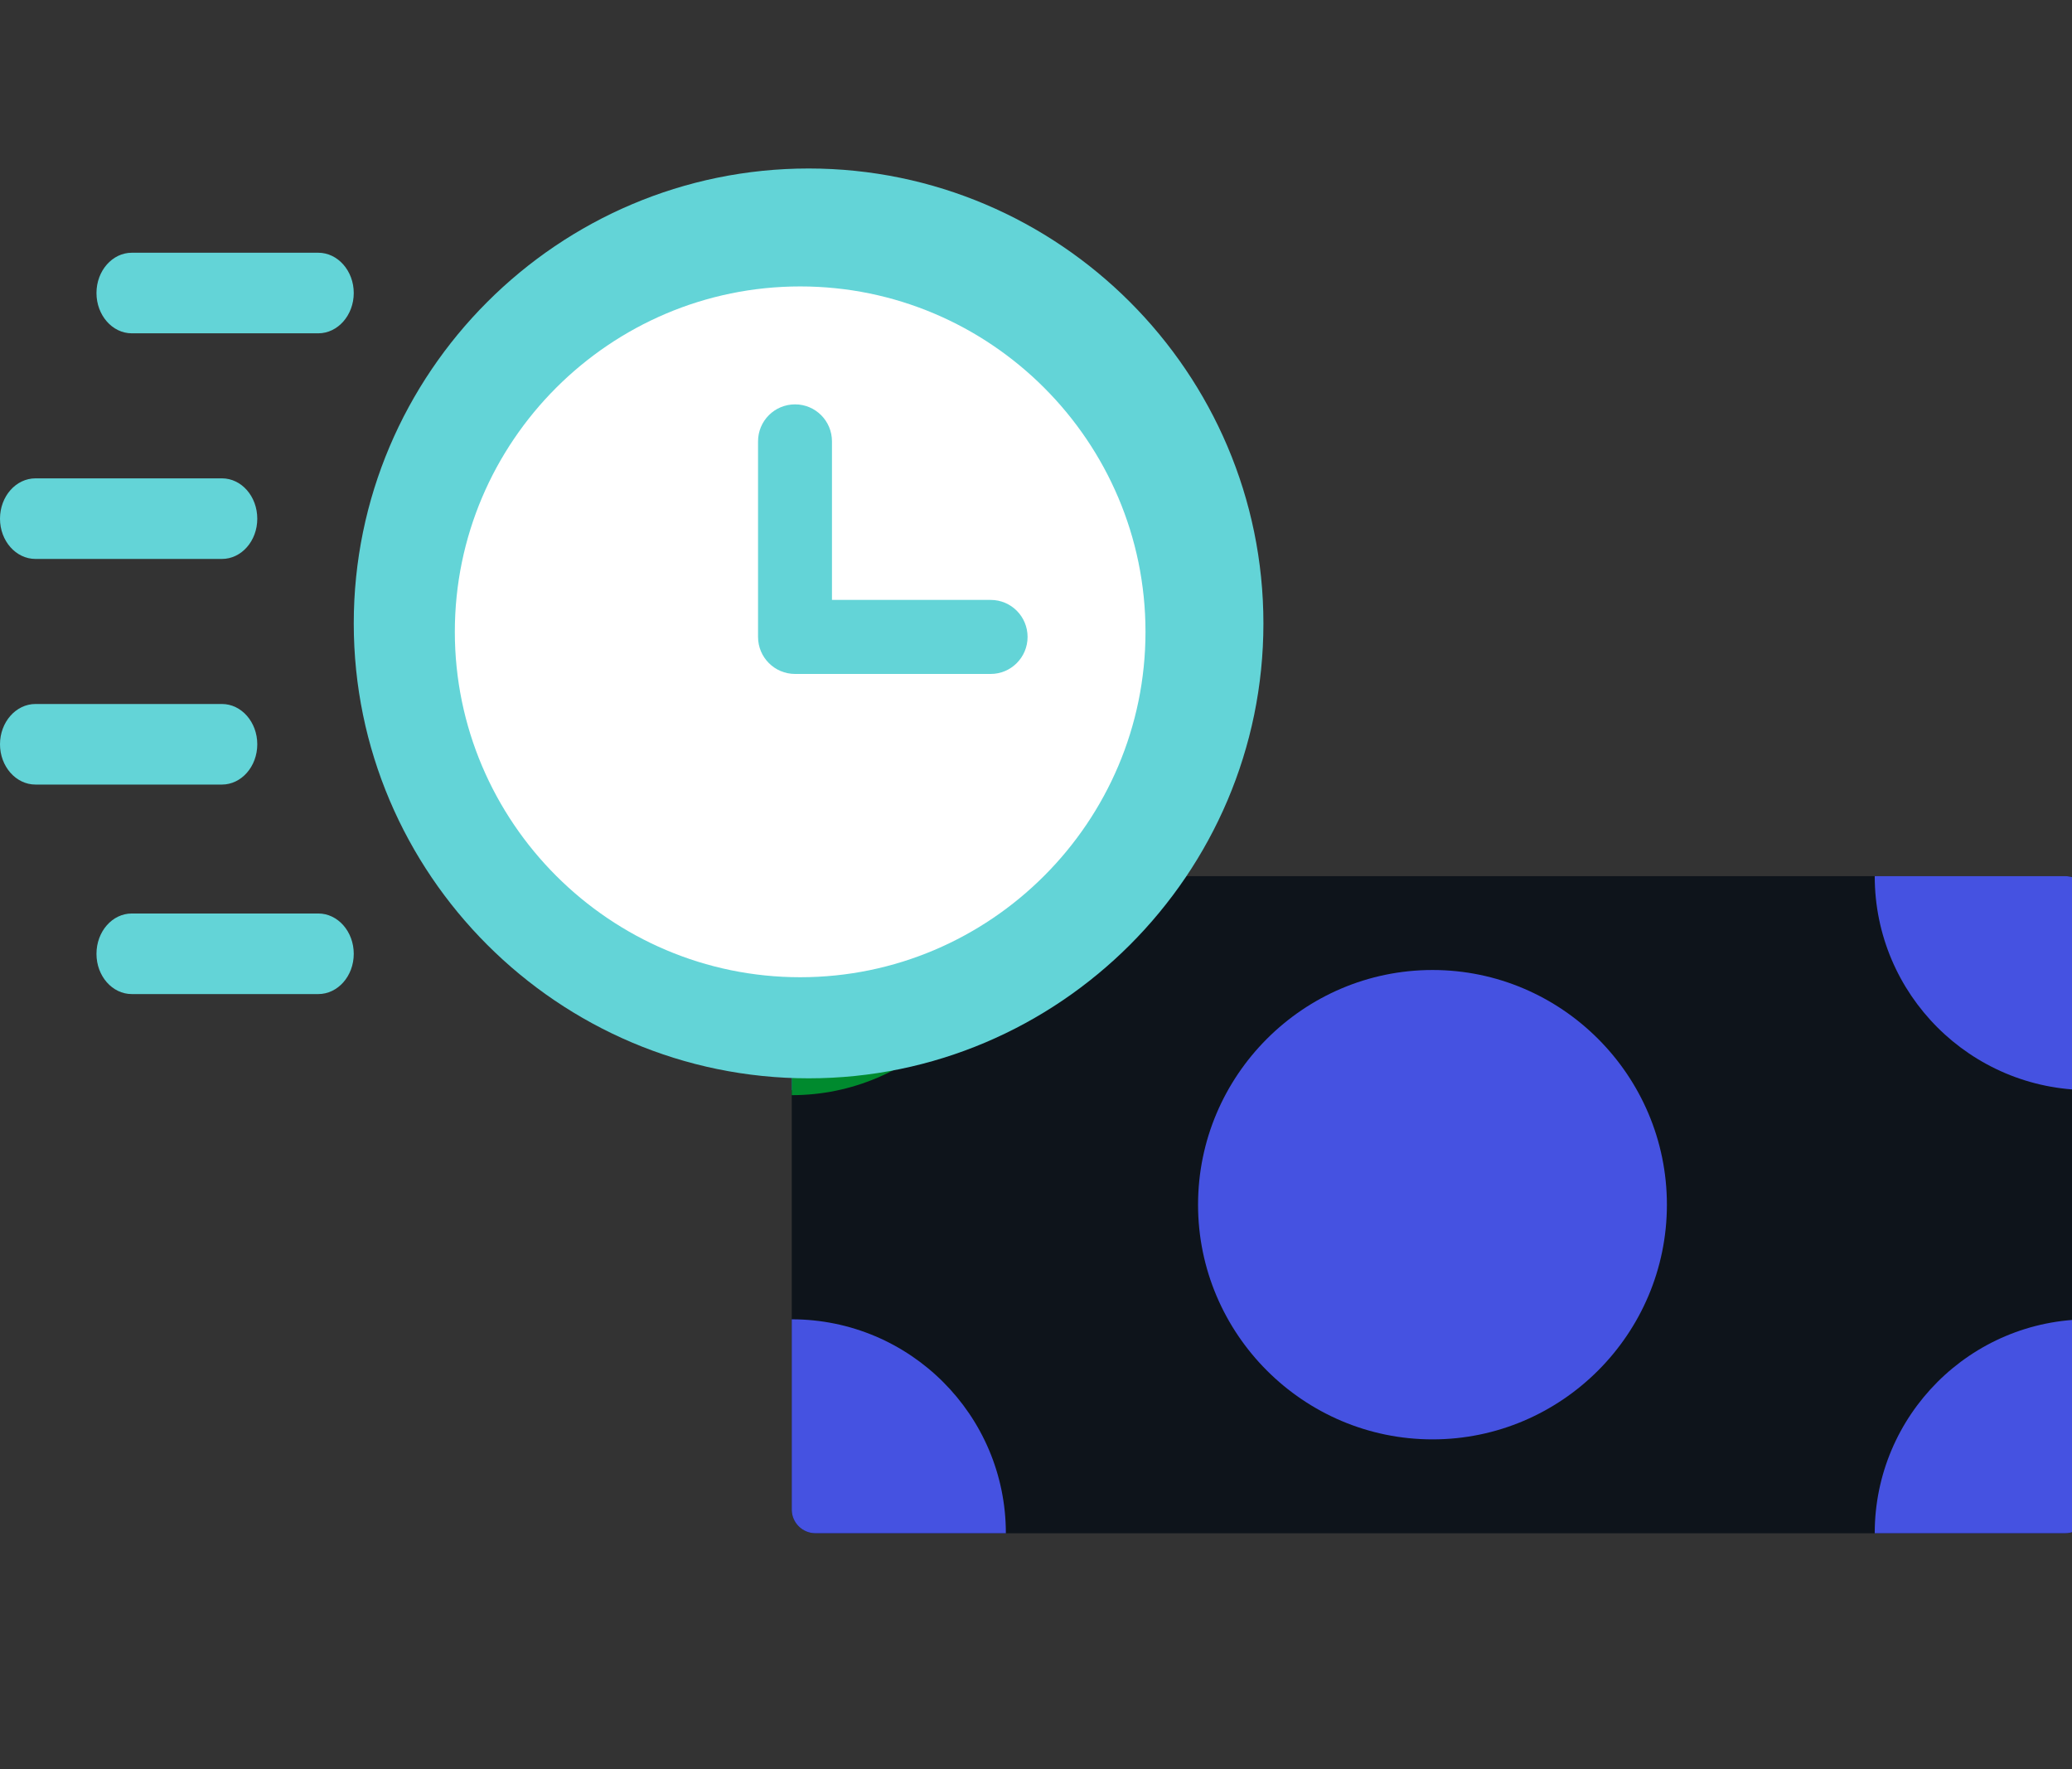 <?xml version="1.0" encoding="UTF-8"?>
<svg width="123px" height="105px" viewBox="0 0 123 105" version="1.1" xmlns="http://www.w3.org/2000/svg" xmlns:xlink="http://www.w3.org/1999/xlink">
    <rect x="0" y="0" width="123" height="105" fill="#333333" stroke="none"/>
    <title>KAZANCASINO-Fast-Payments</title>
    <g id="KAZANCASINO-Fast-Payments" stroke="none" stroke-width="1" fill="none" fill-rule="evenodd">
        <g transform="translate(0, 10)">
            <g id="Group" transform="translate(47, 42)" fill-rule="nonzero">
                <path d="M1.407,0 L75.593,0 C76.37,0 77,0.637 77,1.413 L77,37.594 C77,38.371 76.37,39 75.593,39 L1.407,39 C0.63,39 1.47792889e-12,38.371 1.47792889e-12,37.594 L1.47792889e-12,1.413 C-0.003,0.637 0.63,0 1.407,0 Z" id="Path" fill="#0E141B"></path>
                <path d="M1.407,0 L12.711,0 C12.711,7.017 7.017,12.697 8.15339001e-06,12.697 L8.15339001e-06,1.413 C-0.003,0.637 0.63,0 1.407,0 L1.407,0 Z M64.289,0 L75.593,0 C76.37,0 77,0.637 77,1.413 L77,12.697 C69.983,12.697 64.289,7.017 64.289,0 L64.289,0 Z M77,26.303 L77,37.594 C77,38.371 76.37,39 75.593,39 L64.289,39 C64.289,31.991 69.983,26.303 77,26.303 L77,26.303 Z M12.711,39 L1.407,39 C0.63,39 1.63576984e-05,38.371 1.63576984e-05,37.594 L1.63576984e-05,26.303 C7.017,26.303 12.711,31.991 12.711,39 L12.711,39 Z" id="Shape" fill="#4552E1"></path>
                <path d="M1.438,0 L12.988,0 C12.988,7.184 7.17,13 8.33115575e-06,13 L8.33115575e-06,1.447 C-0.003,0.652 0.643,0 1.438,0 L1.438,0 Z" id="Shape" fill="#008A2E"></path>
                <path d="M38.04,33.429 C45.698,33.429 51.952,27.175 51.952,19.5 C51.952,11.827 45.698,5.571 38.04,5.571 C30.377,5.571 24.12,11.825 24.12,19.5 C24.12,27.175 30.374,33.429 38.04,33.429 L38.04,33.429 Z" id="Path" fill="#4552E1"></path>
            </g>
            <path d="M48.004,54 C62.871,54 75,41.871 75,27.004 C75,12.129 62.871,0 48.004,0 C33.129,0 21,12.129 21,27.004 C21.003,41.871 33.131,54 48.004,54 Z" id="Path" fill="#63D4D7"></path>
            <path d="M47.504,48 C58.789,48 68,38.79 68,27.5 C68,16.204 58.792,7 47.504,7 C36.211,7 27,16.202 27,27.5 C27.003,38.79 36.211,48 47.504,48 Z" id="Path" fill="#FFFFFF"></path>
            <path d="M45,16.197 C45,14.979 45.98,14 47.198,14 C48.408,14 49.388,14.979 49.388,16.197 L49.388,25.606 L58.81,25.606 C60.02,25.606 61,26.586 61,27.803 C61,29.013 60.02,30 58.81,30 L47.198,30 C45.98,30 45,29.013 45,27.803 L45,16.197 Z" id="Path" fill="#63D4D7" fill-rule="nonzero"></path>
            <path d="M7.826,9.783 C6.666,9.783 5.727,8.708 5.727,7.391 C5.727,6.075 6.666,5 7.826,5 L18.894,5 C20.053,5 21,6.075 21,7.391 C21,8.708 20.053,9.783 18.894,9.783 L7.826,9.783 Z M7.826,49 C6.666,49 5.727,47.932 5.727,46.613 C5.727,45.285 6.666,44.217 7.826,44.217 L18.894,44.217 C20.053,44.217 21,45.285 21,46.613 C21,47.932 20.053,49 18.894,49 L7.826,49 Z M2.106,36.565 C0.947,36.565 0,35.49 0,34.174 C0,32.858 0.947,31.783 2.106,31.783 L13.174,31.783 C14.334,31.783 15.273,32.858 15.273,34.174 C15.273,35.49 14.334,36.565 13.174,36.565 L2.106,36.565 Z M2.106,23.174 C0.947,23.174 0,22.106 0,20.787 C0,19.459 0.947,18.391 2.106,18.391 L13.174,18.391 C14.334,18.391 15.273,19.459 15.273,20.787 C15.273,22.106 14.334,23.174 13.174,23.174 L2.106,23.174 Z" id="Shape" fill="#63D4D7" fill-rule="nonzero"></path>
        </g>
    </g>
</svg>